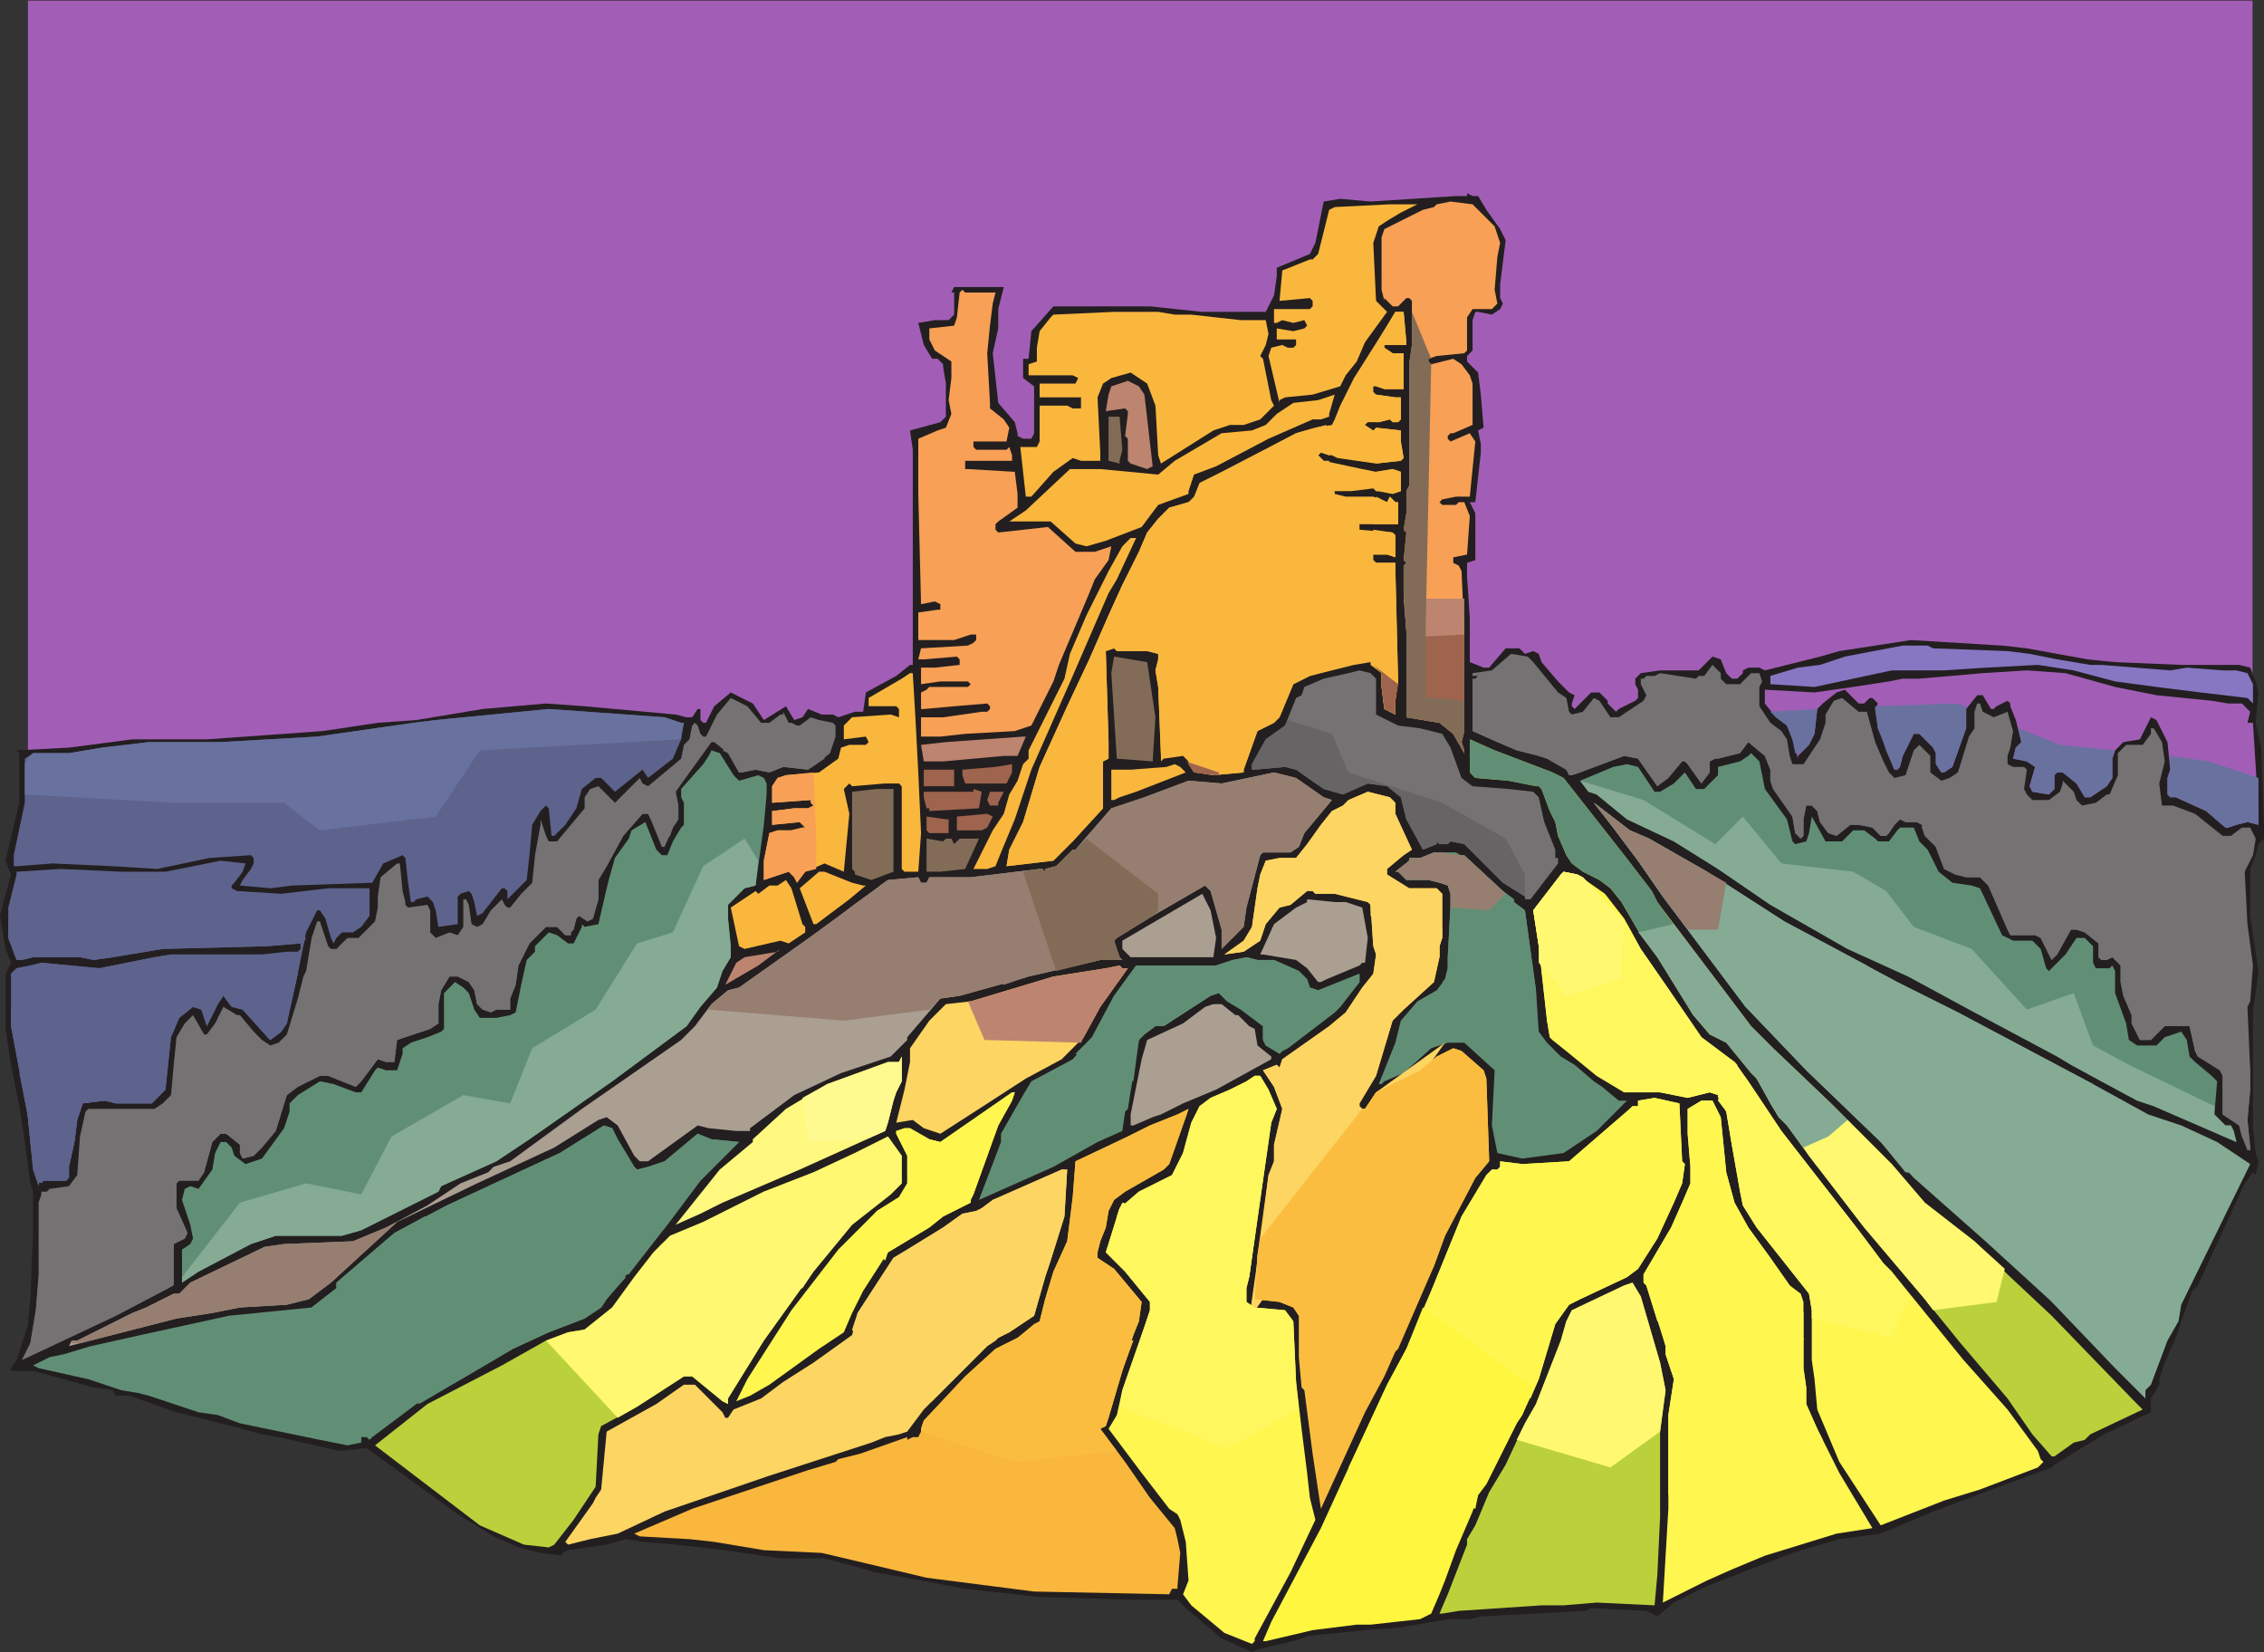 <svg xmlns="http://www.w3.org/2000/svg" width="615.75" height="449.31"><rect width="100%" height="100%" fill="#333333" stroke="none"/><path fill="#a25eb6" fill-rule="evenodd" d="M7.5.06h605.25v212.25H7.5V.06"/><path fill="none" stroke="#231f20" stroke-linecap="round" stroke-linejoin="round" stroke-miterlimit="10" stroke-width=".12" d="M7.5.06h605.25v212.25H7.5Zm0 0"/><path fill="#231f20" fill-rule="evenodd" d="m402 53.31 2.25 3.75 3.75 5.25 1.5 3-1.5 12v3.75l.75 1.5-.75 1.5-2.25 1.5-3.75-.75h-.75l-.75 2.25v8.25l-1.5 1.5v1.5l3 3 .75 6 .75 9-1.5.75.75 3.75v2.25l-1.5 13.5h-1.5l1.5 3v12.75l-2.25.75v3.75l.75 11.25v12l3.75 1.5h1.5l4.5-5.25h3.75l1.5 1.5 2.25-.75 1.5.75.75 2.25 4.5 5.25 3 3 1.5.75-.75 2.25v.75l.75.75 4.5-4.5H435l2.25 2.25v.75l2.25 2.25.75-.75 4.5-2.25.75-.75v-2.25l-.75-1.5v-1.5l1.5-1.5 5.25-.75H462l3.75-3.75 2.25.75 1.5 3.75 1.5 1.5h1.5l1.5-1.5v-.75l1.5-.75h3l1.5.75 15-3.75 5.25-1.5 19.5-3 24.75 1.5 6.75.75 16.5 3 7.5.75 18 .75H609l3 .75 1.5 3.75.75 3-.75 8.25 1.5 6.75.75 21.75v3l-1.5 1.5-.75 3-1.5 3.75v12.75l2.25 15-.75 6-.75 4.5v32.25l.75 6.75.75 2.25-.75 3.75-.75-.75-2.25 3-12.75 27.75-1.5 1.5-3 8.25-1.5 4.5-3 6.75-1.5 4.5v1.5l-2.25 3.75v3.75l-12.75 6-13.5 8.25-.75.75-20.25 7.5-12 4.5-14.25 6-11.25 1.5-12.75 3.75-13.5 5.25-9.75 3.75-9 4.5-4.5 3.75-3-1.5-15-.75-1.5.75-28.5 1.5-3 .75h-6L381 442.56l-9.75.75-15 1.5-4.5 1.5-9.75 2.25-1.5.75-8.25-3.75-9.75-8.25-2.25-2.25H309l-26.25-.75-20.25-2.25-12-2.25-12.75-2.25-2.25-.75-11.25-3h-12l-15-2.25-13.5-1.5-9-.75-4.5-.75-5.25 1.5-10.5 1.5-1.5.75v.75l-6-.75-6-1.5-6.75-3-9.75-6-24.75-18-7.5.75-16.5-3.75-4.5-.75-8.25-2.25-15-3.75-12.75-4.5H31.5l-.75-1.5-5.25-.75-16.5-4.5H3v-.75l1.5-2.25 3-9 .75-7.5.75-18.75v-10.5l-.75-2.25-1.5-11.25-1.5-9.75L3 289.56l-1.5-9.75v-15l1.5-3-1.5-3.75-1.5-9 .75-3L3 237.81l-1.5-3.75 3.75-15.75v-13.5l-.75-.75 14.25-.75L36 201.06h20.25l31.5-2.25 15-2.25 10.5-.75 18-3 17.25-1.5 10.5.75 24.75 2.25 3 .75h1.5l1.5-2.25h.75v3l.75.75h.75l2.25-4.5 4.5-3.75 6 3 3 4.5 6-3.75 2.25 3.75 2.25-.75 1.5-2.25 3.75 1.5h3l1.5.75 4.5-1.5h2.25l.75-5.25 8.25-4.5 3.75-3h.75v-58.5l-.75-5.25 8.25-2.25 1.5-1.5v-9l-.75-4.5v-.75l-1.5-1.5h-1.5l-2.25-3.75-1.5-6 4.5-.75H258l1.5-1.5v-6h-.75l.75-1.5H273l-1.5 6v5.25l-1.5 6.75 1.5 13.5 4.5 5.25.75 3v.75l1.5.75h2.25l.75-1.5v-12.75l-3-2.25v-5.25h1.5l.75-7.5 6-6.75h26.25l14.25 1.5h17.25l2.25-4.5.75-5.25v-2.25l9-3.75 1.5-3L360 54.81l4.5-.75 8.25.75 23.25-1.5h3v-.75l1.5.75h1.5"/><path fill="#f8a056" fill-rule="evenodd" d="m406.5 61.56 1.5 4.5-.75 3.75-.75 9 .75 3.75-1.5 1.5h-5.25l-1.5 2.25v9l-.75.75-7.5.75-2.25.75v.75l.75.75 6-1.5 2.25 1.5 2.25 3 .75 2.25v11.25l-5.25 2.25h-.75l-.75.75v.75l.75.75 5.25-2.25 1.5 2.25-1.5 15H396l-3.75.75-.75.75.75.75H396l.75-.75h1.5l1.5 3.75-.75 10.5-3.75.75v1.5l1.5.75.75 1.5.75 16.5v27l-.75 3 .75 2.25v.75l-3-5.25-3.75-3-9-1.5v-23.25l-.75-11.25v-6.75l.75-.75-.75-.75.75-7.5-.75-.75.75-4.5v-6l.75-1.5v-33l.75-5.25v-12l-.75-.75h-.75l-2.25 2.25h-1.5l-2.25-2.25v.75l-.75-3V64.56l.75-2.25 10.5-5.25 3-.75.75-.75 3.75-.75 6 .75 6 6"/><path fill="#fab73d" fill-rule="evenodd" d="m381 57.81-3.75 2.25-2.25 1.5-1.5 4.5.75 15.75 3 3-6 8.25-2.25 5.25-3 3.75-1.5 3-7.5 2.25-7.5.75-1.5.75v.75l-3-12.75.75-2.25 3-.75 1.5.75h1.5l.75-.75v-1.5h-5.25v-3l4.5.75 3-.75.75-.75-.75-1.5-3 .75-3-.75-1.5.75h-.75v-3.75h9.75l.75-.75v-1.5l-.75-.75-8.25.75.75-8.25 7.5-3h.75l1.5-1.5 3-12 1.5-.75 15-.75h7.5l-4.5 2.25"/><path fill="#f8a056" fill-rule="evenodd" d="M262.5 79.56h8.25l-.75 3-.75 6-.75 7.5.75 13.5v1.5l3.75 3 1.5 2.25-.75 3.75h-9v1.5l.75.75h8.25l.75-.75.75 2.25v1.5H262.5v2.25h.75l12.75.75.75 6v3.75l-5.25 3.75-.75.75v1.5l.75.75 13.5-1.5 7.5 6.75h5.25l4.5-1.5-.75 3.75-3.75 5.25-1.5 3.75-8.25 19.5-1.5 4.5-6 12-4.5 1.5-13.5.75-6.75.75h-5.25v-5.25h6l10.5-1.5h1.5l.75-.75v-.75l-.75-.75-9 .75-8.25.75h-.75v-4.5l1.5-.75.75-.75h10.5l.75-.75-.75-.75h-7.5l-5.25.75v-4.5h3.75l6.75-.75v-1.5l-.75-.75-9 .75h-1.5l.75-3 12.75-.75 1.5-.75.75-.75v-1.5H264l-4.5 1.5h-9.75v-7.5l5.25-.75h.75v-1.5l-1.5-.75-3.75.75-.75-30v-15l5.25-2.25 2.25-.75 1.5-3.75-.75-3.75.75-6v-4.5l-4.5-3-1.5-3v-3l6.75-.75.75-2.25.75-6.75.75-.75.75.75"/><path fill="#fab73d" fill-rule="evenodd" d="M382.5 93.81h-6v.75l2.25 1.5h3v9.75h-5.25l-2.25-.75h-.75v1.5l.75.75 5.25.75h1.5v6l-.75.75h-1.5l-.75-.75-3 .75h-3l-.75.75 2.25 1.5.75-.75 6.75.75v3l.75 4.5-.75.75-6.75.75-10.5-1.5-1.5-.75h-.75l-2.25-.75-.75.75 1.5 1.5 10.5 2.25 3.75.75 4.5-.75 2.25.75v5.25l-2.25.75-3.75-.75h-.75l-.75-.75-6 .75H363v.75l3 .75h7.5l3.75 1.5.75-1.5 1.5 1.5h.75v6h-10.5v1.5l9 .75.75.75v6l-2.25-.75h-3.75v1.5l.75.75h5.25v1.5l.75 30.75-.75 5.25v3.75l-3-1.5-.75-6v-3.75l-3-3-4.5.75-12 3-4.5 2.25-3.75 9-1.5 1.5-4.5 2.25-3.75 10.5v.75l-8.25.75-5.25-.75-1.5-2.25v-.75l-1.5-1.5-5.25.75-.75.75v-1.5l-.75-18.75-.75-4.5.75-3v-1.5l-3-.75h-8.25l-.75-.75-2.25.75.75 24.75v4.5l-1.5.75v12.75l-8.25 9-5.25 5.25-12.75 1.5.75-4.5 3.75-7.5 4.5-15 7.5-16.5 6-12.75 5.25-12 3.75-8.25 4.5-9 2.25-5.25 3-3.75 3-3 5.25-1.5 1.5-1.5 1.5-3.75 6-3 20.25-10.5 5.25-1.5 4.5-.75.75-1.5 1.5-3.75 3.75-7.5 9-14.25 2.25-3.75h2.25l.75 8.25v.75m-63-8.25h4.5l13.5 1.5h6.75l.75 3.75-.75 3-1.5 3 .75.75 2.25 11.25.75 1.5-3.75 3.75-4.5 1.5h-3.75l-4.5 1.5-14.25 9-.75-2.25-.75-13.5-2.25-6-4.5-3-5.25 1.5-2.25 1.5-1.5 3.75.75 15v2.25H294l-2.25-.75-5.25 3.75-6 6.75H279l-1.5-13.5h4.5l.75-1.5v-9.75h7.5l1.5.75H294v-3h-11.25v-3.75h9.75l.75-1.5-1.5-.75h-12v-3l2.25-.75v-3.75l.75-4.5 3-3.75.75-.75 16.5-.75h12l4.5.75"/><path fill="#bd846f" fill-rule="evenodd" d="m309.75 105.06 1.5 2.25 2.25 19.5-1.5.75-4.5-1.5-.75-.75v-6l-.75-.75.75-6v-.75l-.75-.75-5.25.75.75-4.5.75-2.25 4.5-1.5 3 1.5"/><path fill="#fab73d" fill-rule="evenodd" d="m361.5 113.31-2.25.75H357l-12 5.25-14.25 7.5-6 2.25-1.5 4.5v.75l-8.25 3-4.5 6-9.75 3.75-5.25 1.5-3-.75-6.75-6H274.5l4.5-3 12-11.25h8.25l15.75 1.5 4.5-3.75 12.75-7.5 8.25-.75 3.75-1.5 3-3 4.5-3 6.75-.75 4.5-1.5-1.5 5.25v.75"/><path fill="#826c57" fill-rule="evenodd" d="m305.25 122.31-.75 3v.75l-3-.75v-12h3l.75 9"/><path fill="#fab73d" fill-rule="evenodd" d="m303.75 157.56-2.25 3.75-9.75 22.5-11.25 25.5-4.5 13.5-3.75 9-1.5 3.75-2.25.75h-3.75l5.25-10.5 3-4.5 1.5-5.25 2.25-3.75 1.5-4.5 1.5-1.5v-2.25l9.75-19.5 1.5-6.75 4.5-10.5 6-12 3.75-6.75 2.25-2.25h1.5l-5.25 11.25"/><path fill="#8677c3" fill-rule="evenodd" d="m546 177.06 6 .75 7.5 1.5 9 1.5h3l18.75 1.5 4.5-.75 9.75.75h3.75l3 .75 1.5 3v5.25l-1.5-1.5-12.75-1.5-12-1.5-11.25-1.5-11.25-3-9.75-1.5-14.25.75-11.25.75H514.5l-21 4.5-12-.75v-2.25l7.5-2.25 6-.75 6.75-2.25 15.75-3h6.75l1.5.75 20.25.75"/><path fill="#747272" fill-rule="evenodd" d="m417 180.06 6.75 8.25 2.25 1.5.75 3.75.75.75 3-.75 3-3.75 1.5.75 3 4.5h2.25l6.75-4.5.75-1.5-1.5-3v-1.5h.75l.75-.75H450l1.5-.75 9.75 1.5.75-.75h1.5l2.25-3 2.25 2.25v1.5l1.5 1.5h3.75l3-3h2.25l.75 2.25-.75 1.5v5.25l3 4.5 3 2.25 1.5 2.25.75 4.5.75 2.25h3l4.5-6.75 1.5-4.5v-2.25l2.25-3.75 2.25-.75 4.5 3.75h2.25l2.25 8.25 2.25 5.25 1.5 3 1.5 1.5 3-.75 2.25-6.75 1.5-1.5 3 3v4.5l3 2.25 2.25-.75 2.25-1.5 3-9.75 1.5-2.25v-4.5l.75-2.25h.75l.75 2.25 3 1.5 3.75-1.5 1.5 5.25-.75 4.5-.75 2.25v2.25l1.5.75h3l.75.75-.75 5.25.75 1.5 1.5 1.5h4.5l3-2.25.75-2.25v-.75l3 3 .75 2.25 1.5 1.5 3.75-.75 3-2.25h.75l2.25-5.25v-6l2.25-2.25h4.5l2.25-3v-1.5h.75l2.25 3.75.75 5.25-1.5 6 .75 6h3l6 2.25 7.5 6h2.25l3-2.25H612l1.5 3-.75 4.5-2.25 4.5.75 14.25 1.5 11.25-.75 9.75-.75 1.5.75 17.25v5.25l-.75 8.25.75 7.5v.75l-2.25-3.75-.75-3-4.5-3v-10.5l-.75-1.5-6-3.75-.75-1.5-1.5-6.75h-6.75l-3.75 3.75h-3l-2.25-4.5v-2.25l-2.25-5.25-.75-3.75v-4.5l-2.25-2.25-1.5.75h-1.5l-.75-.75v-3.75l-3.75-3-2.25-.75h-1.5l-3.75 6.75-1.5 1.5-3-6-1.5-.75h-6.75l-.75-1.5-5.25-12-2.25-2.25h-3.75l-3-.75-3-1.5-2.25-6-3-3-.75-2.25v-.75l-1.5-.75h-3l-1.5-.75-1.5 1.5-1.5 2.25-.75.75h-1.5l-2.25-2.25-3.75-.75h-2.25l-3.75 3-2.25-.75-2.25-3-.75-3-1.5-1.5h-1.5l-.75 3.75v4.5l-.75.75-1.5-1.5-.75-4.5-5.25-7.5-.75-2.25v-3l-1.5-3.75-4.5-3.75-2.25 3-6 1.5h-.75l-1.5.75v3l-2.25 3-3.75-5.25-.75-.75h-.75l-3.75 4.5-3 2.25-5.25-7.5-3.75-.75-12 4.5-2.25.75h-.75l-.75-1.5-5.25-3-2.25-.75-6-1.5-5.25-2.25-6.75-3v-14.25h.75l.75-.75h-1.5v-.75l5.25-.75 5.25-4.5 4.5.75 1.5 1.5"/><path fill="#826c57" fill-rule="evenodd" d="m314.25 195.06-.75 12-9.75-.75-1.5-23.25.75-4.5 9 1.5 2.25 15"/><path fill="#747272" fill-rule="evenodd" d="M374.25 184.56v9.75l6 3 6 .75 6 1.5 2.25 3.75 3 8.25 3 2.25 9.75.75 6.75.75 1.5 1.5 1.5 6.75 3 7.5v2.25h.75v1.5l-7.5 9.75h-1.5v-.75l-6-3.75-10.5-10.5-3.75-.75-.75.75h-2.25l-.75-.75v.75l-3.75 1.5-4.5-8.25-1.5-6-3.75-3-5.25-.75-6.75 3-5.25-1.5-7.5-5.25-3-.75-8.25.75h-.75v-1.5l3.75-6.75 5.25-3.75 3-7.5 1.5-.75.75-2.25 5.25-2.25 6.75-1.5 3-.75 3 .75 1.5 1.5"/><path fill="#a25eb6" fill-rule="evenodd" d="m575.25 186.81 11.25 2.25 15 1.5 4.5.75h3.75l2.25 2.25-.75 3h1.5l.75 12 .75 12.75v3l-3-.75-3 .75-2.25.75h-.75l-5.25-4.5-8.25-3.75h-1.5l-.75-.75v-4.5l.75-2.25-.75-7.5-3-6-1.5-.75-3 6-4.5.75-2.25 2.25-.75 2.25v5.25l-1.5 2.25-4.5 3H567l-2.25-3.75-3.75-3h-1.5l-.75.75v3.75l-1.5 1.5-4.5-.75-.75-1.5 1.5-5.25-2.25-1.5-3.75-.75.75-3 1.5-1.5-1.5-6-1.5-3.75v-.75l-.75-.75-3 1.5-.75.75h-.75l-2.25-3.75h-1.5l-3 3.75v5.25l-3.75 10.5-2.25 1.5H528l-1.5-2.25v-3l-.75-1.5-3.75-3.75h-1.5l-3 6-.75 3-.75.75h-.75l-2.25-5.25-.75-2.25-1.5-3.75-.75-5.25.75-1.5-1.5-1.5h-.75l-1.5 1.5h-1.5l-3.75-3.75-2.25.75-3.75 3-1.5 1.5-.75 6.75-1.5 3-3 3v.75l-1.5-5.25-1.5-3.75-3-2.25-3-3.75v-3.75l13.5.75 10.5-1.5 9.75-1.5 3.75-.75h4.5l17.25-1.5 12-.75 10.5.75 13.5 3.75"/><path fill="#fab73d" fill-rule="evenodd" d="m249 195.81.75 14.25.75 16.5-.75 10.5H246l-.75-.75v-22.5l-.75-.75h-3.75l-9 .75-.75-.75-1.5 1.5 1.5 6.75-1.5 15.75-5.25-2.25-5.25 2.25-2.25 3-.75-1.5-1.5-1.5-6.75 2.25v-5.25l1.5-7.5 2.25-.75h3.75l3-.75h.75l-1.5-1.5-7.5.75v-3.75l6-.75h3.75l1.5-.75-.75-.75v-.75l-10.5.75v-4.5l1.5-2.25 2.25-.75 9-.75 5.25-3.75.75-3 2.25-.75h4.5l.75-.75-.75-1.5-6 .75v-3.75l2.25-2.25 10.5-.75 2.25.75v-2.25l-.75-.75h-7.5v-2.25l9-5.25 2.25-1.5h.75l.75 12.75"/><path fill="#747272" fill-rule="evenodd" d="m203.25 192.06 3.75 4.5h2.25l3-2.25h.75v-.75l1.5 3h.75l1.5.75h.75l3-2.25 2.25.75 3.75.75.75.75v3l-1.5 4.5-3.75 3-2.25 1.5-6.75-.75-3.75 1.5-3.75-.75-3.75.75H201l-3-5.25-3.75-3h-.75l-9.75 13.5.75 3.75v3.75l-1.5 2.25-2.25 5.25H180l-3-7.5-.75-1.5h-1.5l-5.25 6-4.5 8.25-2.25 3.75v5.25l-1.5 5.25-1.5.75-2.25-1.5-.75.75-.75 3-.75.75v.75h-1.5l-2.25-2.25h-3l-4.5 4.5-3 6-.75 5.25-1.5 3.75v3H135l-1.5.75-2.25-.75-1.5-1.5-.75-3.75-1.5-2.25-3-1.5h-2.25l-2.25 3.75-.75 3.75v5.25l-2.25 1.5-9 3-.75 6H105l-2.25-.75-4.5 6-1.5 1.5-7.5-3H87l-6 3-3 2.25-3 9.75-3.75 4.5-2.25 2.25-3 .75-.75-1.5v-2.25l-3.75-3H60l-2.25 2.25-2.25 8.25-1.5 2.25h-5.25l-.75.75v6.75l3 6.75-.75 1.5-3 1.5v11.25l-15.75 8.25-25.5 12 2.25-4.5 1.5-9 .75-9.75v-19.5l.75-2.25v-.75h1.5l.75-.75 5.25-.75 2.25-3 .75-10.5 1.5-6.75.75-.75h18l2.25-1.5 2.25-2.25.75-8.25.75-7.5 2.25-3.75 2.25-2.25 3 5.25h.75l2.25-3 2.25-4.5 3.75 2.25h.75l3.75 4.5 2.25 2.25 2.25 1.5 2.25-.75 2.25-2.25 3-9.75 1.5-6 .75-1.5 1.5-9 1.5-4.5H87l2.25 6.75.75.75h1.5l3-3h3l4.5-4.5.75-3.75v-3l.75-5.25 4.5-3.75h.75l.75 7.5.75 3v.75l.75.75 5.25-.75.75 1.5v6l1.5 1.5 3.75-1.5 2.25.75 1.5-2.25v-7.5h.75l.75 1.5.75 5.25 1.5.75 1.5-.75 2.25-3.75 3-3 .75 1.5.75.75h.75l3-3.75 3-3 .75-7.5 1.5-8.25v-1.5l1.5 4.5.75 1.5h2.25l7.5-9v-3l1.5-2.25 2.25-.75 4.5 4.5 6.75-6.75.75 1.5 1.5.75 9-7.5.75-3.75 1.5-1.5.75-3.75.75-.75.75.75.75 2.25.75.75h.75l3-6 3.75-4.5 4.5 2.25"/><path fill="#5d638c" fill-rule="evenodd" d="M185.25 196.56h.75l-.75 4.5-2.25 5.25-6.75 5.25-1.5-2.25-7.5 6-3.75-3.75H162l-3.75 3-1.5 5.25-3 4.5-3 3H150l-.75-7.5-.75-.75-1.5 1.5-2.25 3.75-.75 8.25-.75 6.75-5.25 5.25v-2.25l-.75-.75h-.75l-5.25 6.75-1.5.75-.75-3.75-.75-2.25-.75-.75-2.25.75-.75.75v7.5l-5.25.75-.75-4.5-.75-2.25-1.5-1.5-3 .75-.75.75h-.75l-.75-5.25-.75-6.75-.75-.75-5.25 2.25-3 5.25-21.75.75-6 .75-8.25-.75.75-1.5 2.25-3 .75-1.5v-1.5l-.75-.75-11.25.75-14.25 3-12-.75-16.5-.75-9.75.75h-.75v-3l3-14.25v-12l2.25-1.5h9.75l9-1.5 12.75-1.5H60l26.25-1.5 26.25-3.75 6-.75 30.75-3 31.5 2.25 4.5 1.5"/><path fill="#bd846f" fill-rule="evenodd" d="M276.75 205.56H273l-16.5 1.5h-5.25l-.75-4.5 6.75-.75 21-1.5h.75l-2.25 5.25"/><path fill="#bad13c" fill-rule="evenodd" d="m422.25 210.06 3 1.5 16.5 21 7.5 9.75 1.5 3 25.5 33.75 6 6 15.75 15 16.5 16.5 9 10.5 13.5 10.5 9 9 12 11.25 22.5 23.25 2.25 2.25-14.25 6.75-1.5 1.5-3 .75-5.25 3.75H558l-5.25-6-6.75-9.75-12.75-15-9.75-12-16.5-19.5-15-19.5-6-8.25-2.25-2.25-2.25-3.75-3.75-6.75-1.5-1.5-6.75-8.25-4.5-2.25-4.5-5.25-9.75-15.75-4.5-6-5.25-9-3-3.75-3-2.25-4.5-2.25-3-2.25-1.5-2.25-2.25-5.25-.75-3.75-1.5-3-2.25-6-.75-.75h-.75l-7.5-1.5-9-.75-1.5-1.5v-9l6.75 3 15.75 6"/><path fill="#618f75" fill-rule="evenodd" d="m199.5 210.81 1.5 1.5 5.25-1.5 1.5.75.75 1.5v3l-.75 8.25-2.25 16.5-3 .75-4.5 4.5v3.75l.75 7.5v3l-2.25 3.75-1.5 4.5-4.5 5.25-3.75 5.25-20.25 15-22.5 15.75-9 6-15 6.75-.75 1.5-21 10.5-5.25 1.5H75l-6.75 2.25-14.25 7.5-4.5 3v-9l2.25-1.5.75-1.5-.75-3.75-2.25-6.75.75-3 1.5-.75 2.25.75 3.75-5.25.75-4.5 1.5-3h1.5l1.5 1.5.75 2.25 3 2.25 4.5-1.5 6-8.25 1.5-4.5v-2.25l2.25-2.25 6-3.75 3.75.75 6 2.25h1.5l3.75-6 .75-.75 2.25.75h3l1.5-4.5v-1.5l2.25-1.5 4.5-1.5 3.75-1.5.75-.75v-9.75l3-3 2.25 1.5 1.5 1.5 1.5 4.5 1.5 2.25h4.5l3.75-.75 1.5-.75 1.5-7.5 1.5-6.75 2.25-2.25v-1.5l3.75-3.75 2.25.75 3 2.25h1.5l2.25-4.5v-.75l.75.75 3.75-.75 2.25-9.75.75-3 1.5-5.25 3.75-5.25.75-2.25 3.75-2.25 3 7.5 1.5 1.5h1.5l1.5-3.75 2.25-3.75.75-.75v-6l-.75-1.5v-2.25l6-6.75 1.5-2.25.75-1.5 2.25.75 3.75 6m279.75 0 .75 3.75 6 8.25 1.5 6 .75.75 3-.75.75-2.25.75-4.5 3.75 6.75h4.5l3-3h3l3 2.25.75.75h3l2.25-3 .75-.75h3.75l1.5 3.75 2.25 2.25 3 6 3.75 3 5.25.75 2.25.75 6 12.75 3 1.5h5.25l2.25 2.25 1.5 5.25.75.75 4.5-4.5 3-4.5H567l2.25 2.25v4.5l.75 1.5h3.75l.75-.75.75 1.5v6l3 8.25.75 4.5 2.25 1.5h5.25l2.25-2.25 4.5-1.5 1.5 2.25.75 4.5 1.5 1.5 4.5 3.75 1.5 1.5-.75 9 3 3h1.5l.75 1.5.75 3-22.5-9.75-4.5-1.5-9.75-5.25-8.25-4.5-3.75-2.25-22.5-12-18-9.75-16.5-7.5-21-12-14.25-9.75-12-7.5-12.75-6-8.25-6.75-2.25-.75-2.25-3 9-3.75 3.75-.75 3 .75 4.5 6.75h1.5l3.75-2.25 3-3 3 4.5h2.25l3.75-3.75v-2.25l6-1.5 2.25-1.5.75-.75 2.25 2.25.75 3.75"/><path fill="#9e644e" fill-rule="evenodd" d="m275.25 210.06-1.5 3H262.5l-.75-2.25v-1.5l9-.75 4.5-.75v2.25"/><path fill="#fab73d" fill-rule="evenodd" d="m322.5 210.06-13.5 5.25-4.5 1.5-1.5.75h-.75v-8.25h5.25l9.75-.75 2.25-.75 1.5.75 1.5 1.5"/><path fill="#9e644e" fill-rule="evenodd" d="M259.5 213.81h-8.25v-4.5h8.25v4.5"/><path fill="#ab9f92" fill-rule="evenodd" d="m360 216.81 2.25.75-7.5 9-1.5 3.75-2.25 1.5h-7.5l-.75.75-3.75 14.25-.75 5.25-6 6v-5.25l-3-10.5-1.5-1.5-14.25 8.25-9.75 6-.75.75 1.5 4.5.75.75h-6l-19.5 4.5-18.75 5.25-5.25.75-9 10.5v.75l-4.5 4.5-13.5 4.5-12.75 6-12 9v.75h-3.75l-7.5-.75-3-.75-13.5 9.75H174l-1.5-1.5-4.5-8.25-3-2.25-2.25.75-12 7.5-21 9.75-21.75 10.5-18 16.5-6 4.5-6 1.5-12.75.75-7.5 1.5-9.75 1.5-29.25 7.5.75-1.5H21l15-7.5 3.75-1.5 7.5-3.75h1.5l3-3L72 339.06l5.25-.75 18.75-.75 9-3.75 11.25-6 9-6 7.5-3 1.5-1.5 4.5-1.5 19.5-14.25 27-18.75 3.75-3.75 4.5-6 4.5-3.75 3-.75 18-12.75 8.25-6 6-4.5 8.25-6 8.25-.75.75 1.5h1.5l.75-1.5H264l18.75-2.25h.75l.75.75v-.75l3-.75 4.5-4.5h.75l9.75-11.25 9-3 12-4.5 9 .75 14.25-3 6 1.5 7.5 5.25"/><path fill="#826c57" fill-rule="evenodd" d="M243 232.56v4.5l-6 2.25-4.5-1.5v-.75l-.75-.75v-21l6.75-.75h4.5v18"/><path fill="#9e644e" fill-rule="evenodd" d="m266.25 219.81-13.5.75v-.75H252l-.75-3v-1.5h13.5v-.75l2.25.75-.75 4.5m5.25-1.5v.75h-2.25l-.75-1.5.75-2.25H273l-1.5 3"/><path fill="#fbbd3f" fill-rule="evenodd" d="M379.5 218.31v3l4.5 9.75-2.25 1.5-4.5 3.75v1.5l6 3.75h7.5l1.5 1.5v12l-.75 2.25v3l-1.5 6.75-8.25 7.5-3 3-4.5 15-4.5 7.5v.75l.75.75h.75l3-4.5 12-6 4.5-3.75 4.5-2.25 2.25.75 6 5.25.75 2.25.75 21.75v.75l-3.75 4.5-8.25 15.75-3 8.25-9.75 22.5-.75.75-3 6.75-5.25 9.75-12 26.25-2.25-15-2.25-17.25-.75-.75-.75-8.25v-11.25l-1.5-2.25-3.75-1.5-6.75-.75.75-12 3-21.75 1.5-3.75v-4.5l2.25-9.75-2.25-6-3-4.5 3.75-1.5.75.75.75-2.25 12.75-9 4.5-3.75 4.5-6.75 3-3.75.75-5.25-.75-2.25-.75-11.25-.75-.75-9-2.25h-5.25l-.75-.75h-1.5l-4.5 3.75-3 .75-3.75 4.5-1.5 4.5-4.5 3-5.25.75 5.25-3.75 2.25-3.75 1.5-10.5.75-3.75 1.5-3.75 3.75-.75h4.5l3-3.75 3.75-5.25 3-3.75 3-1.5 1.5-1.5 5.25-2.25 6 1.5 1.5 1.5"/><path fill="#85ab94" fill-rule="evenodd" d="m448.5 228.06 15.75 9 21 13.5 30.75 16.5 16.5 8.25 36.75 19.5 15 8.25 9 3 9.75 4.5 9 6-18.75 38.25-.75 4.5-3 5.25-4.5 12-1.5 1.5v2.25l-8.25-8.25-16.5-17.25-1.5-1.5L540 337.56l-19.5-17.25-9-9.75-20.25-19.5-16.5-17.25-22.5-30-6.75-9.75-6.75-9-5.25-6.75 9.75 7.5 5.25 2.25"/><path fill="#9e644e" fill-rule="evenodd" d="m268.5 225.06-1.5.75h-6.75v-3.75l8.25-.75 1.5.75-1.5 3m-10.5-2.25v3.75h-5.25l-.75-.75v-3.75l5.25.75h.75"/><path fill="#826c57" fill-rule="evenodd" d="m262.5 236.31-6.75.75H252v-9l4.5.75.75-.75h1.5l.75 1.5 1.5-1.5h5.25l-3.75 8.25"/><path fill="#618f75" fill-rule="evenodd" d="m398.25 232.56 10.5 9.75 3 2.25v.75l3 2.25 3 21.75.75 11.25 2.25 3 3.75 3.75 3.75 2.25 5.25 4.5 2.25 1.5 4.5 3.75h2.25l-8.25 8.25-9 6-11.25 1.5-6.75-1.5-1.5-7.5.75-15-8.25-7.5h-4.5l-4.5 1.5-7.5 6.75-5.25 2.25-.75.75H375l4.5-11.25 1.5-6 4.5-5.25 5.25-3 2.25-3 .75-3v-3l.75-14.25v-3l-.75-2.25-2.25-.75-3-.75h-6l-2.25-2.25h-.75l3.75-3v-.75h3l3.75-1.5h2.25l4.5.75h1.5"/><path fill="#5d638c" fill-rule="evenodd" d="m66 237.06-2.25 3-.75.75v.75l1.5.75 12 .75 12.75-1.5h11.25v7.5l-2.25 3-2.25 1.5h-3l-1.5 1.5-.75 1.5-.75-1.5-1.5-5.25-1.5-2.25h-.75l-3 6L81 264.81l-3 13.5-1.5 2.25-3 2.25-.75-.75-6.75-7.5-3-.75-2.25-3-1.5 2.25-3 6-1.5-4.5-2.25-.75-3.75 3-2.25 5.25-1.5 14.25-3.75 3.75H31.5l-3-.75-6 .75-1.5 4.5-.75 6-1.5 6.75v3l-.75.75h-6l-1.5.75v.75l-1.5-4.5-1.5-15-4.5-24v-14.25l1.5-1.5 3.75-.75 3-.75 15.75 1.5 15-3 4.5-.75h24.75l6.75-.75h3l.75-.75v-1.5l-9 .75-28.5.75-13.5 2.25-5.25.75-3.75-.75H9l-3 .75H4.5l-2.25-6v-8.25l2.25-9v-.75l12-.75 16.5.75h12l15-3 6.75.75-.75 2.25"/><path fill="#fff64f" fill-rule="evenodd" d="m436.5 243.06 5.25 6.75 4.5 8.25 6.75 9.75 9.75 14.25 9 6.75 3.75 5.25 9 13.5 21 27 6.75 9 2.25 2.25 19.5 24 12 13.5 8.25 11.25.75 2.25.75.75-1.5 1.5-15.75 6-9.75 3-17.25 6.75-11.25-17.25-6-14.25-.75-8.25-.75-5.25v-13.5l-.75-4.5-14.25-18-3.75-6-.75-3.75-2.25-12.75-1.5-9-2.25-4.5-2.25-.75-6 1.5-7.5-1.5h-9.75l-7.5-4.5-8.25-6.75-3.75-3-.75-.75-.75-4.5-2.25-20.25-1.5-9.75 7.5-9.75.75-.75 3.75.75 7.5 5.25"/><path fill="#fab73d" fill-rule="evenodd" d="M234.75 240.81h.75l-4.5 3.75-9 6.75h-.75l-3.75-9.75 5.25-4.5h1.5l7.5 3 3 .75m-16.5 10.5.75.75v1.5l-4.5 3-2.25-.75-9.75 2.25-1.5-.75-2.25-10.5 6.75-4.5.75.75 3-2.25h2.25l2.25-1.5 1.5 2.25 3 9.75"/><path fill="#ab9f92" fill-rule="evenodd" d="m330.75 255.06-.75 5.25h-22.5l-2.25-2.25v-2.25L327 243.06l2.25 4.5 1.5 7.5m35.25-9.75 4.5 1.5 1.5 8.25-.75 6.75h-.75l-.75.75-9 3.75-1.5.75h-.75l-3-3.75-3-2.25-9-1.5h-.75l3.75-8.25 6-4.5 3-1.5v-.75l7.5.75h3"/><path fill="#bd846f" fill-rule="evenodd" d="m197.25 267.81 3-6 2.25-1.5 9-1.5.75-.75-6 4.5-9 5.25"/><path fill="#618f75" fill-rule="evenodd" d="m346.5 261.06 6.75 3 2.25 2.25.75 2.25 2.25.75 11.25-4.5v2.25l-5.25 6.75-1.5 1.5-12.75 9.75-1.5.75-.75.75-3.75-2.25-.75-1.5v-3.75l-6-4.5-3.75-2.25-2.25-2.25-2.25.75-12.75 8.25h-2.25l-3 2.25-1.5 1.5-3 18.75-.75.75-.75 5.25-6.75 3-12 6.75-20.25 9 6-15.75v-2.25l6-10.5 2.25-3.75 11.25-6 5.25-6 6-11.25 6-8.25h21.75l4.5-1.5 3.75-.75 3 .75h4.5"/><path fill="#fdd562" fill-rule="evenodd" d="m306.75 263.31-7.5 10.5-4.5 8.25-6 6-9.75 5.25-12.75 8.25-10.5 6.75-4.5-1.5-3-2.25-4.5.75 2.25-9 1.5-7.5v-3.75l5.25-7.5 4.5-4.5 6.75-.75 22.5-6.75 14.25-2.25 3.75-.75.75.75h1.5"/><path fill="#ab9f92" fill-rule="evenodd" d="M336 276.06h.75l3 3 1.5.75.75 4.5 3.75 3v.75l-15 8.25-9 3.75-6 3-2.25.75-5.25 2.25h-.75v-3l3-15 1.5-5.25 9.75-4.5 6-4.5 2.25-.75h2.25l3.75 3"/><path fill="#fff97f" fill-rule="evenodd" d="m243.75 297.06-.75 2.25-1.5 6-.75 2.25-23.25 10.5-21 9-6 3-6.75 3 12-15 9-7.5v-.75l9-8.25 11.25-6.75 16.5-6h3l.75-1.5v6.75l-1.5 3"/><path fill="#fff64f" fill-rule="evenodd" d="m345 296.31 2.25 5.25-1.5 3.75-6 42-.75 3v3.75l2.25 1.5 8.25.75 2.25 3 .75 16.5 1.5 12.75 1.5 12 .75 6.75 1.5 6-6.75 14.25-9.75 18v.75l-.75.75-7.5-3-9-7.5-2.25-3 1.5-3.75-.75-10.5-1.5-6-.75-1.5-2.25-1.5-7.5-9.75-9-12 2.25-3.75 1.5-6.75 6-17.25 1.5-4.5v-2.25l-6.75-8.25-5.25-5.25 3.75-12 5.25-4.5 9-4.5 3-6 2.25-8.25 2.25-4.5 3-2.25 5.25-2.25 4.5-2.25 2.25-1.5h1.5l2.25 3.75m-73.5 9.75-6.75 18.75-.75 1.5v.75l-7.5 3.75-3.75 3-11.25 6.75-6.75 10.5-3 6-2.25 5.25-6.75 4.5-13.5 9.75-5.25 3-3.75 1.5 3-6 12-18.75 12.75-16.5 10.5-10.5 6-3.75 2.25-3.75v-7.5l-3-6v-.75l2.25-.75h1.5l5.25 3 3 .75 19.5-13.5h.75l-.75 2.25-3.75 6.75"/><path fill="#fff63f" fill-rule="evenodd" d="m457.5 315.81.75.75-.75 5.25-2.25 5.25-4.5 9.75-5.25 8.25-3 2.25-12.75 6-3 1.5-3.75 5.25-4.5 15-4.5 9.75-1.5 2.25-8.25 16.5-2.25 3-1.5 4.5-4.5 10.5-3 8.25-1.5 3.75-2.25 5.25-3 1.5-13.5 1.5H369l-12 1.5-12.75 3h-.75l2.25-5.25 13.5-25.5 8.25-18 9.75-21 5.25-9.75 6.75-15.75 8.25-20.25 6.75-11.25 1.5-1.5h1.5l.75-.75v-1.5l6 .75 12.75-.75 16.5-14.25.75-.75h1.5v-1.5l4.5-.75 6.75 1.5.75 15.75"/><path fill="#fff64f" fill-rule="evenodd" d="m468 303.81 1.5 15 2.25 8.25 3.75 6.75 6 8.25 5.25 7.5 3 2.25.75 2.25v18l.75 5.25v4.5l3 6.75 6 12 9 15-9.75 1.5-19.5 6-9 3.75-6.75 3-12 6 1.5-25.5v-25.5l1.5-9.75-2.25-6.75v-2.25l-5.25-16.5-.75-.75v-2.25l7.5-12.75 3-6.75 2.25-5.25v-4.5l-.75-9v-6.75l3.75-2.25h3l2.25 4.5"/><path fill="#fab73d" fill-rule="evenodd" d="m318 316.56-1.5 1.5-10.5 6-3 2.25-1.5 3-.75 4.5-1.5 3.75-.75 3v1.5l4.5 3 7.5 9-.75 5.25-1.5 3.75-3 9.75-3.75 12.75-.75 2.25-1.5.75 6.75 9 6.75 9.75 6.75 8.25.75 3 .75 3.75-.75 9v.75h-1.5l-.75 1.5-36.75-.75-29.25-3.75-15.75-3.75-12.75-3-15.75-.75-13.5-2.25-6.75-.75-13.5-.75-1.5-.75 15.75-6.75 31.5-10.5 7.5-2.25.75-.75 6-1.5 12.75-4.5v.75l1.5-.75h1.5l.75-1.5v-.75l.75-2.25 11.25-12 8.25-7.5 6-3 6-4.5 1.5-6 2.25-7.5 3.75-8.25 1.5-12 .75-9.75 14.25-6.75 6-3 7.5-3 3-1.5-.75 2.25-4.5 12.75"/><path fill="#618f75" fill-rule="evenodd" d="m168 309.81 4.5 7.5.75.75 3-.75 4.5-1.5 9-7.5 3.75 1.5 7.5.75-10.5 10.5-9 12-16.5 20.25-1.5 2.25-4.5 3-9.75 3.75-9.75 4.5-12.75 7.5-13.5 7.5-12 9-.75.75-.75-.75h-1.5v1.5l-3.75.75-7.5-1.5-21.75-4.5-6-2.25-5.25-.75-13.5-4.5-3-.75-4.5-.75-9-3-13.5-3-1.5-.75 4.5-2.25 3.75-.75 7.5-2.25 13.5-3 24-5.25 22.5-2.25 6.75-5.25v-1.5l15.75-13.5 14.25-7.5 21-9.75 9.75-4.5 12-7.5 2.25.75 1.5 3"/><path fill="#bad13c" fill-rule="evenodd" d="m245.25 321.81-3 3-10.5 8.25-10.5 12.75-13.5 18.75-9.75 15.75v1.5l-1.5-.75-8.25-6.75H186l-12.75 8.25-9.75 5.25-.75 2.25-.75 14.25-6 9-5.25 6.75-1.5.75-6.75-.75-12-5.25-28.5-21.75 14.25-11.25 20.25-10.5 12-6.75 6-2.25 4.5-.75 7.5-6 6-8.25 5.25-6.75 4.5-4.5 9-3.75 16.5-8.25 13.5-5.25 11.25-5.25 9-4.5 3.75 5.25v7.5"/><path fill="#fdd562" fill-rule="evenodd" d="m289.5 330.81-3.75 12-1.5 4.5-3 10.5-6.75 4.5-3 1.5-.75.75-2.25 1.5-17.25 17.25-4.5 6-2.25.75-3.75.75-3.75 1.5-27.75 9-28.5 9.75-12.75 6-7.5 1.5-6 1.5-.75-.75 7.5-10.5.75-1.5 1.5-2.25 1.5-15.75 13.5-7.5 7.5-5.25h3l7.5 7.5.75 1.5h.75l1.5-2.25 7.5-3 6-4.5 8.25-5.25 10.5-7.5 1.5-6 9.75-15 3.75-2.25 9.75-6 5.25-3.75 3.75-.75 1.5-.75 3-2.25 18.75-8.25h1.5l-.75 12.75"/><path fill="#bad13c" fill-rule="evenodd" d="m451.5 370.56 1.5 7.5-1.5 11.25v23.25l-.75 15.75-.75 8.25-15.75-.75-9 .75h-6l-22.5 1.5-4.5.75h-.75l2.25-5.25 5.25-13.5v-1.5l2.25-3.75 3.75-9 4.5-7.5 5.25-11.25 3-5.25 6.75-17.25 1.5-5.25 1.5-3 14.25-6.75 2.25-.75 2.25 3.75 5.25 18"/><path fill="#bd846f" fill-rule="evenodd" d="M398.25 162.81h-16.5l.75 9v23.25l9 1.5 3.75 3 3 5.25v-.75l-.75-2.25.75-3v-36"/><path fill="#9e644e" fill-rule="evenodd" d="m382.5 173.31 15.75-.75v26.25l-.75 3 .75 2.25v.75l-3-5.25-3.75-3-9-1.5v-21.75"/><path fill="#9e644e" fill-rule="evenodd" d="m382.5 183.06 15.75 1.5v14.25l-.75 3 .75 2.25v.75l-3-5.25-3.75-3-9-1.5v-12"/><path fill="#826c57" fill-rule="evenodd" d="m382.5 189.06 15.75 1.5v8.25l-.75 3 .75 2.25v.75l-3-5.25-3.75-3-9-1.5v-6"/><path fill="#826c57" fill-rule="evenodd" d="m384 84.81 5.25 12.75h-.75v.75l.75.75-1.5 71.25v25.5l-5.25-.75v-23.25l-.75-11.25v-6.75l.75-.75-.75-.75.75-7.5-.75-.75.75-4.5v-6l.75-1.5v-33l.75-5.25v-9"/><path fill="#fab73d" fill-rule="evenodd" d="m342.75 123.06-13.5 87.75h.75l8.25-.75v-.75l3.75-10.5 4.5-2.25 1.5-1.5 3.75-9 4.5-2.25 5.25-1.5v-57H360l-1.5-1.5.75-.75 2.25.75-.75-8.25-3 .75-5.25 1.5-9.75 5.25M375 92.31l-.75 12.75 2.25.75h5.25v-9.75h-3l-2.25-1.5v-.75h6v-.75l-.75-8.25h-2.25l-4.5 7.5m-.75 15v7.5h.75l3-.75.75.75h1.5l.75-.75v-6h-1.5l-5.25-.75m0 9v9.75l6.75-.75.75-.75-.75-4.5v-3l-6.75-.75m0 12v5.25h.75l3.75.75 2.25-.75v-5.25l-2.25-.75-4.5.75m0 6.75-.75 7.5h6.75v-6h-.75l-1.5-1.5-.75 1.5-3-1.5m-.75 9v6.75h3.75l2.25.75v-6l-.75-.75-5.25-.75m0 8.25-.75 28.5 3 2.25v3.75l.75 6 3 1.5v-3.75l.75-5.25-.75-30.75v-1.5h-5.25l-.75-.75m-48.75-16.5h1.5l-9 68.25-1.5 2.25v-.75l-.75-18.75-.75-4.5.75-3v-1.5l-3-.75h-8.25l-.75-.75-2.25.75.75 24.75v4.5l-1.5.75v12.75l-8.25 9-5.25 5.25-12.75 1.5.75-4.5 3.75-7.5 4.5-15 7.5-16.5 6-12.75 5.25-12 3.75-8.25 4.5-9 2.25-5.25 3-3.75 3-3 5.25-1.5 1.5-.75"/><path fill="#9e644e" fill-rule="evenodd" d="m373.5 180.81 6.75 5.25-.75 4.5v3.75l-3-1.5-.75-6v-3.75l-2.25-2.25m-51 26.25 9 3v.75H330l-5.25-.75-1.5-2.25v-.75h-.75"/><path fill="#f8a056" fill-rule="evenodd" d="m221.25 210.06.75 17.25v9l-3 .75-2.25 3-.75-1.5-1.5-1.5-6.75 2.25v-5.25l1.5-7.5 2.25-.75h3.75l3-.75h.75l-1.5-1.5-7.5.75v-3.75l6-.75h3.75l1.5-.75-.75-.75v-.75l-10.5.75v-4.5l1.5-2.25 2.25-.75 7.5-.75"/><path fill="#69719f" fill-rule="evenodd" d="m7.5 206.31-.75 1.5v8.25l40.5 2.25h30l9.75 7.5 31.5-3.75 12-18 27-1.5 14.25-.75 13.5-.75v-1.5l.75-3h-.75l-4.5-1.5-31.5-2.25-30.75 3-6 .75-26.25 3.75-26.25 1.5H40.5l-12.75 1.5-9 1.5H9l-1.5 1.5"/><path fill="#5d638c" fill-rule="evenodd" d="m3 273.81 78-9.75v.75l-3 13.5-1.5 2.25-3 2.25-.75-.75-6.75-7.5-3-.75-2.25-3-1.5 2.25-3 6-1.5-4.5-2.25-.75-3.75 3-2.25 5.25-1.5 14.25-3.75 3.75H31.5l-3-.75-6 .75-1.5 4.5-.75 6-1.5 6.75v3l-.75.75h-6l-1.5.75v.75l-1.5-4.5-1.5-15-4.5-24v-5.25"/><path fill="#85ab94" fill-rule="evenodd" d="m518.25 318.81 31.5 2.25 19.5-25.5v-.75l-36.75-19.5-16.5-8.25-30.75-16.5-21-13.5-15.75-9-5.25-2.25-9.75-7.5 5.25 6.75 6.75 9 6.75 9.75 22.5 30 16.5 17.25 20.25 19.5 6.75 8.25"/><path fill="#85ab94" fill-rule="evenodd" d="m483 282.06 25.5-1.5-.75-18-22.5-12-21-13.5-15.75-9-5.25-2.25-9.75-7.5 5.25 6.75 6.75 9 6.75 9.75 22.5 30 8.25 8.25"/><path fill="#967e71" fill-rule="evenodd" d="M459 252.81h8.25l2.25-12.75-21-12-5.25-2.25-9.75-7.5 5.25 6.75 6.75 9 6.75 9.75 6.75 9"/><path fill="#747272" fill-rule="evenodd" d="m400.5 196.56 9-3.75 21 12 10.5-2.25 16.5.75 9.75-4.5 14.25 3.75 7.5 14.25 15 .75 19.5.75 9 7.5 9.75 12 14.25 1.5 10.5-2.25 11.25 4.5 3.75 22.5 9.75-1.5 6.75-4.5 9 15 3.75 9.75.75 8.25v5.25l-.75 8.25.75 7.5v.75h-.75l-1.5-3.75-.75-3-4.5-3v-10.5l-.75-1.5-6-3.75-.75-1.5-1.5-6.75h-6.75l-3.75 3.75h-3l-2.25-4.5v-2.25l-2.25-5.25-.75-3.75v-4.5l-2.25-2.25-1.5.75h-1.5l-.75-.75v-3.75l-3.75-3-2.25-.75h-1.5l-3.75 6.75-1.5 1.5-3-6-1.5-.75h-6.75l-.75-1.5-5.25-12-2.25-2.25h-3.75l-3-.75-3-1.5-2.25-6-3-3-.75-2.25v-.75l-1.5-.75h-3l-1.5-.75-1.5 1.5-1.5 2.25-.75.75h-1.5l-2.25-2.25-3.75-.75h-2.25l-3.75 3-2.25-.75-2.25-3-.75-3-1.5-1.5h-1.5l-.75 3.75v4.5l-.75.75-1.5-1.5-.75-4.5-5.25-7.5-.75-2.25v-3l-1.5-3.75-4.5-3.75-2.25 3-6 1.5h-.75l-1.5.75v3l-2.25 3-3.75-5.25-.75-.75h-.75l-3.75 4.5-3 2.25-5.25-7.5-3.75-.75-12 4.5-2.25.75h-.75l-.75-1.5-5.25-3-2.25-.75-6-1.5-5.25-2.25-6.75-3v-2.25"/><path fill="#69719f" fill-rule="evenodd" d="m481.5 193.56 12.75-.75-.75 6.75-1.5 3-2.25 2.25h-1.5l-.75-3.75-1.5-3.75-3-2.25-1.5-1.5m28.5-1.5 21.75-.75 3 .75v6l-3.75 10.5-2.25 1.5H528l-1.5-2.25v-3l-.75-1.5-3.75-3.75h-1.5l-3 6-.75 3-.75.75h-.75l-2.25-5.25-.75-2.25-1.5-3.75-.75-5.25v-.75m39 6 11.25 4.5 15 1.5-.75 2.25v5.25l-1.5 2.25-4.5 3H567l-2.25-3.75-3.75-3h-1.5l-.75.75v3.75l-1.5 1.5-4.5-.75-.75-1.5 1.5-5.25-2.25-1.5-3.75-.75.75-3 1.5-1.5-.75-3.75m41.25 7.5 10.5 1.5 13.5 4.5v12.75l-3-.75-3 .75-2.25.75h-.75l-5.25-4.5-8.25-3.75h-1.5l-.75-.75v-4.5l.75-2.25v-3.75"/><path fill="#85ab94" fill-rule="evenodd" d="m429.75 212.31 17.25 5.25 19.5 12 7.5-7.5 10.5 12.75 19.5 2.25 9 5.25 7.5 9.75 15.75 6 15 16.5 12.75-4.5 5.25 14.25 9.75 5.25 23.25 11.25v2.25l3 3h1.5l.75 1.5.75 3-22.5-9.75-4.5-1.5-9.75-5.25-8.25-4.5-3.75-2.25-22.5-12-18-9.75-16.5-7.5-21-12-14.25-9.75-12-7.5-12.75-6-8.25-6.75-2.25-.75-2.25-3"/><path fill="#5d638c" fill-rule="evenodd" d="M2.25 250.56h28.5l31.5 1.5 21 3-.75 1.5-.75.75v-.75l-9 .75-28.5.75-13.5 2.25-5.25.75-3.75-.75H9l-3 .75H4.5l-2.25-6v-4.5m69.75 9H46.5l-4.5.75-15 3-15.75-1.5-3 .75-3.75.75-1.5 1.5v.75l44.25-1.5 24.75-4.5M5.25 291.81l38.25-7.5 2.25-.75-.75 12.75-3.75 3.75H31.5l-3-.75-6 .75-1.5 4.5-.75 6-1.5 6.75v3l-.75.75h-6l-.75.75-2.25-4.5-1.5-14.25-2.25-11.25m63-15 10.5-2.25-.75 3.75-1.5 2.25-3 2.25-.75-.75-4.5-5.25"/><path fill="#747272" fill-rule="evenodd" d="m10.5 348.06 15-10.5 4.5-18.75 13.5-3.75 9-12.75 9-3.75 12.75-.75 12-15.75 13.5-1.5 1.5-18 9 .75 22.5-3.75 9-8.25 13.5-15.75 4.5-7.5 12.75-9.75h6l8.25-9 1.5-.75-4.5 6.75.75 3.75v3.75l-1.5 2.25-.75 2.25-2.25 2.25-3-6.75-.75-1.5h-1.5l-5.25 6-4.5 8.25-2.25 3.75v5.25l-1.5 5.25-1.5.75-2.25-1.5-.75.75-.75 3-.75.75v.75h-1.5l-2.25-2.25h-3l-4.5 4.5-3 6-.75 5.25-1.5 3.75v3H135l-1.5.75-2.25-.75-1.5-1.5-.75-3.75-1.5-2.25-3-1.5h-2.25l-2.25 3.75-.75 3.75v5.25l-2.25 1.5-9 3-.75 6H105l-2.25-.75-4.5 6-1.5 1.5-7.5-3H87l-6 3-3 2.25-3 9.75-3.75 4.5-2.25 2.25-3 .75-.75-1.5v-2.25l-3.75-3H60l-2.25 2.25-2.25 8.25-1.5 2.25h-5.25l-.75.75v6.75l3 6.75-.75 1.5-3 1.5v10.5l-1.5 1.5-14.25 7.5-25.5 12 2.25-4.5 1.5-9 .75-8.25m186-144 5.25-2.25 15 1.5h7.5v3l-4.5 3-6.75-.75-3.75 1.5-3.75-.75-3.75.75H201l-3-5.25-1.5-.75"/><path fill="#85ab94" fill-rule="evenodd" d="m49.5 347.31 15.75-20.25 18-5.25 15 3 8.25-15.75 19.5-11.25 12.75 2.25 6-15 17.25-10.5 11.25-18 9.75-3 8.25-18 11.25-7.5 3.75 6-.75 6.75-3 .75-4.5 4.5v3.75l.75 7.5v3l-2.25 3.75-1.5 4.5-4.5 5.25-3.75 5.25-20.25 15-22.5 15.75-9 6-15 6.75-.75 1.5-21 10.5-5.25 1.5H75l-6.75 2.25-14.25 7.5-4.5 3v-1.5"/><path fill="#676465" fill-rule="evenodd" d="m350.25 195.81 12 3.75 4.5 10.5 25.5 8.25 17.25 9.75 5.25 9.75v6l-6-3.75-10.5-10.5-3.75-.75-.75.75h-2.25l-.75-.75v.75l-3.75 1.5-4.5-8.25-1.5-6-3.75-3-5.25-.75-6.75 3-5.25-1.5-7.5-5.25-3-.75-8.25.75h-.75v-1.5l3.75-6.75 5.25-3.75.75-1.5"/><path fill="#967e71" fill-rule="evenodd" d="m239.25 240.81 33.75 27 6.75-2.25 19.5-4.5h6l-.75-.75-1.5-4.5.75-.75 9.75-6 14.25-8.25 1.5 1.5 3 10.5v5.25l6-6 .75-5.25 3.75-14.25.75-.75h7.5l2.25-1.5 1.5-3.75 7.5-9-2.25-.75-7.5-5.25-6-1.5-14.25 3-9-.75-12 4.5-9 3-9.75 11.25h-.75l-4.5 4.5-3 .75v.75l-.75-.75h-.75L264 238.56h-11.25l-.75 1.5h-1.5l-.75-1.5-8.25.75-2.25 1.5"/><path fill="#826c57" fill-rule="evenodd" d="m278.25 237.06 9 27 12-3h6l-.75-.75-1.5-4.5.75-.75 9.75-6 1.5-1.5v-4.5l-19.5-15-3 3h-.75l-4.5 4.5-3 .75v.75l-.75-.75h-.75l-4.5.75"/><path fill="#967e71" fill-rule="evenodd" d="m192.75 274.56 36.75 3 23.25-3 3-3 5.25-.75 13.5-3.75-33.75-27-7.5 5.25-6 4.5-8.25 6-18 12.75-3 .75-4.5 3.75-.75 1.5"/><path fill="#fdd562" fill-rule="evenodd" d="m372.75 249.06 18.75 11.25v-3l.75-2.25v-12l-1.5-1.5h-7.5l-6-3.75v-1.5l4.5-3.75 2.25-1.5-4.5-9.75v-3l-1.5-1.5-6-1.5-5.25 2.25-1.5 1.5-3 1.5-3 3.75-3.75 5.25-3 3.75H348l-3.75.75-1.5 3.75-.75 3.75-1.5 10.5-2.25 3.75-5.25 3.75 5.25-.75 4.5-3 1.5-4.5 3.75-4.5 3-.75 4.5-3.75h1.5l.75.75H363l9 2.25.75.75v3"/><path fill="#fdd562" fill-rule="evenodd" d="m342.75 337.56-3 21 53.25-75-18.75 13.5-3 4.5h-.75l-.75-.75v-.75l4.5-7.5 4.5-15 3-3 8.25-7.5 1.5-6.75v-3l.75-2.25v-3l-19.5-6 .75 11.25.75 2.25-.75 5.25-3 3.75-4.5 6.75-4.5 3.75-12.75 9-.75 2.25-.75-.75-3.75 1.5 3 4.5 2.25 6-2.25 9.75v4.5l-1.5 3.75-2.25 18"/><path fill="#618f75" fill-rule="evenodd" d="m392.25 267.06 25.5 6v-3.75l-3-21.75-3-2.25v-.75l-3-2.25-9-8.25-3.75-2.25h-6l-3.75 1.5h-3v.75l-3.75 3h.75l2.25 2.25h6l3 .75 2.25.75.75 2.25v3l-.75 14.25v3l-.75 3-.75.75"/><path fill="#967e71" fill-rule="evenodd" d="m394.5 246.81 10.5.75 4.5-4.5-.75-.75-10.5-9.75h-1.5l-4.5-.75H390l-3.75 1.5h-3v.75l-3.75 3h.75l2.25 2.25h6l3 .75 2.25.75.75 2.25v3.75"/><path fill="#618f75" fill-rule="evenodd" d="m448.5 256.56 8.25-3-6-8.25-1.5-3-7.5-9.75-16.5-21-3-1.5-15.75-6-6.75-3v9l1.5 1.5 9 .75 7.5 1.5h.75l.75.75 2.25 6 1.5 3 .75 3.75 2.25 5.25 1.5 2.25 3 2.25 4.5 2.25 3 2.25 3 3.75 5.25 9 2.25 2.25"/><path fill="#85ab94" fill-rule="evenodd" d="m445.5 253.56 9.75-2.25 21 27.75 6 6 15.75 15 5.25 5.25-.75 10.5-8.25 1.5-2.25-3-6-8.25-2.25-2.25-2.25-3.75-3.75-6.75-1.5-1.5-6.75-8.25-4.5-2.25-4.5-5.25-9.75-15.75-4.5-6-.75-.75"/><path fill="#fff870" fill-rule="evenodd" d="m497.25 309.06-6.75 3 1.5 2.25 15 19.5 16.5 19.5 2.25 3 17.25-2.25 2.25-9-8.25-7.5-13.5-10.5-9-10.5-12-12-5.25 4.5"/><path fill="#fff75e" fill-rule="evenodd" d="m467.25 298.56 4.5-2.25.75-6.75-.75-.75-9-6.75-9.75-14.25-6.75-9.75-3.75-6.75-12-12.75-1.5-.75-3.75-.75-.75.75-7.5 9.75 1.5 9.75 2.25 20.25.75 4.5.75.75 3.75 3 8.25 6.75 7.5 4.5h9.75l7.5 1.5 6-1.5 2.25.75v.75"/><path fill="#fff75e" fill-rule="evenodd" d="m469.5 287.31-2.25 12 2.25 3 1.5 9 2.25 12.75.75 3.75 3.75 6 14.25 18 .75 4.5v2.25l21.75 5.25 5.25-11.25-5.25-6.75-2.25-2.25-6.75-9-21-27-9-13.5-3.75-5.25-2.25-1.5"/><path fill="#fff870" fill-rule="evenodd" d="m418.5 261.81 7.5 9 15-4.5.75-15.75-11.25-12-1.5-.75-3.75-.75-.75.75-7.5 9.75 1.5 9.75v4.5"/><path fill="#fff64f" fill-rule="evenodd" d="m405 318.81 20.25 37.5 1.5-1.5 3-1.5 12.75-6 3-2.25 5.25-8.25 4.5-9.75 2.25-5.25.75-5.25-.75-.75-.75-15.75-6.75-1.5-4.5.75v1.5H444l-.75.75-16.5 14.25-12.75.75-6-.75v1.5l-.75.75h-1.5l-.75.75"/><path fill="#fff64f" fill-rule="evenodd" d="m384.75 361.56 31.5 18.75 2.25-5.25 4.5-15 3.75-5.25 2.25-1.5-24-34.5-.75.75-6.75 11.25-8.25 20.25-4.5 10.5"/><path fill="#fff63f" fill-rule="evenodd" d="m366.75 399.06 34.5 11.25.75-3.75 2.25-3 8.25-16.5 1.5-2.25 3-7.5-30-21.75-4.5 11.25-5.25 9.75-9.75 21-.75 1.5"/><path fill="#fbbd3f" fill-rule="evenodd" d="m370.5 301.56-27.75 35.25-.75 4.5-.75 12 6.75.75 3.75 1.5 1.5 2.25 14.25 2.25 20.25-11.25 2.25-4.5 3-8.25 8.25-15.75 3.75-4.5v-.75l-.75-21.75-.75-2.25-6-5.25-2.25-.75-4.5 2.25-4.5 3.75-12 6-3 4.5h-.75"/><path fill="#618f75" fill-rule="evenodd" d="m110.25 333.81 15.75 8.25 28.5 4.5H171l10.5-13.5 9-12 10.5-10.5-7.5-.75-3.75-1.5-9 7.5-4.5 1.5-3 .75-.75-.75-4.5-7.5-1.5-3-2.25-.75-12 7.5-9.75 4.5-21 9.75-11.25 6"/><path fill="#618f75" fill-rule="evenodd" d="M84.75 355.56 114 381.81l25.5-15 9.75-4.5 9.75-3.75 4.5-3 1.5-2.25 5.25-6-54.75-16.5-8.25 4.5-15.75 13.5v1.5l-6.75 5.25"/><path fill="#967e71" fill-rule="evenodd" d="m112.5 330.06-4.5 2.25-18 16.5-6 4.5-6 1.5-12.75.75-7.5 1.5-9.75 1.5-26.25 6.75H19.5v-.75H21l15-7.5 3.75-1.5 7.5-3.75h1.5l3-3L72 339.06l5.25-.75 18.75-.75 9-3.75 7.5-3.75"/><path fill="#fffa8f" fill-rule="evenodd" d="m218.25 298.56 1.5 12 15.75-.75 5.25-2.25.75-2.25 1.5-6 .75-2.25 1.5-3v-6.75l-.75 1.5h-3l-16.5 6-6.75 3.75"/><path fill="#bd846f" fill-rule="evenodd" d="m263.25 272.31 4.5 10.5 26.25.75.75-1.5 4.5-8.25 7.5-10.5h-1.5l-.75-.75-3.75.75-14.25 2.25-22.5 6.75h-.75"/><path fill="#fff870" fill-rule="evenodd" d="m179.25 339.06 19.5 15 19.5-3.75 3-4.5 10.5-12.75 10.5-8.25 3-3v-7.5l-3.75-5.25-9 4.5-11.25 5.25-13.5 5.25-16.5 8.25-9 3.75-3 3"/><path fill="#fff64f" fill-rule="evenodd" d="m233.25 335.31 7.5 7.5.75-2.25 11.25-6.75 3.75-3 7.5-3.75v-.75l.75-1.5 6.75-18.75 3.75-6.75.75-2.25h-.75l-19.5 13.5-3-.75-5.25-3H246l-2.25.75v.75l3 6v7.5l-2.25 3.75-6 3.75-5.25 6"/><path fill="#618f75" fill-rule="evenodd" d="m292.5 286.56 15.75 7.5 1.5-11.25 1.5-1.5 3-2.25h2.25l12.75-8.25 2.25-.75 2.25 2.25 3.75 2.25 6 4.5v3.75l.75 1.5 3.75 2.25.75-.75 1.5-.75 12.75-9.75 1.5-1.5 5.25-6.75v-2.25l-11.25 4.5-2.25-.75-.75-2.25-2.25-2.25-6.75-3H342l-3-.75-3.75.75-4.5 1.5H309l-6 8.25-6 11.25-4.5 4.5"/><path fill="#fff75e" fill-rule="evenodd" d="M303.75 330.81 336 348.06l3.75-.75 6-42 1.5-3.75-2.25-5.25-2.25-3.75h-1.5l-2.25 1.5-4.5 2.25-5.25 2.25-3 2.25-2.25 4.5-2.25 8.25-3 6-9 4.5-5.25 4.5-.75 2.25"/><path fill="#fff75e" fill-rule="evenodd" d="m304.5 382.56 29.25 11.25 19.5-10.5-.75-7.5-.75-16.5-2.25-3-8.25-.75-2.25-1.5v-3.75l.75-3 1.5-11.25-36-9-.75 1.5-3.75 12 5.25 5.25 6.75 8.25v2.25l-1.5 4.5-6 17.25-.75 4.5"/><path fill="#fdd562" fill-rule="evenodd" d="m231.75 361.56 11.25 21 10.5-1.5 15-15 2.25-1.5.75-.75 3-1.5 6.75-4.5 3-10.5 1.5-4.5 3.75-12 .75-12.75h-1.5L270 326.31l-3 2.25-1.5.75-3.75.75-5.25 3.75-9.75 6-3.75 2.25-9.75 15-1.5 4.5"/><path fill="#fbbd3f" fill-rule="evenodd" d="m281.25 360.06 26.25 5.25.75-2.25 1.5-3.75.75-5.25-7.5-9-4.5-3v-1.5l.75-3 1.5-3.75.75-4.5 1.5-3 3-2.25 10.5-6 1.5-1.5 4.5-12.75.75-2.25-3 1.5-7.5 3-6 3-14.25 6.75-.75 9.75-1.5 12-3.75 8.25-2.25 7.5-1.5 6-1.5.75"/><path fill="#fbbd3f" fill-rule="evenodd" d="m250.5 389.31 25.5 8.25 27.75-3-4.5-6 1.5-.75.75-2.25 3.75-12.75 3-8.25-27-4.5-4.5 3.75-6 3-8.25 7.5-11.25 12-.75 2.25v.75"/><path fill="#fff870" fill-rule="evenodd" d="m148.5 364.56 19.5 21 5.25-3 12.75-8.25h2.25l8.25 6.75 1.5.75v-1.5l9.75-15.75L219 348.81l-24.75-2.25-14.25-8.25-2.25 2.25-5.25 6.75-6 8.25-7.5 6-4.5.75-6 2.25"/><path fill="#fff64f" fill-rule="evenodd" d="m450.75 359.31 39.75 5.25v-7.5l-2.25-6-1.5-1.5-5.25-7.5-6-8.25-3.75-6.75-2.25-8.25-1.5-15-2.25-4.5h-3l-3.75 2.25v6.75l.75 9v4.5l-2.25 5.25-3 6.75-7.5 12.75v2.25l.75.75 3 9.75"/><path fill="#fff64f" fill-rule="evenodd" d="m451.5 360.81 14.25-3 24.75 6v8.25l.75 5.25v4.5l3 6.75 1.5 3-42 15v-21.75l1.5-9.75-2.25-6.75v-2.25l-1.5-5.25"/><path fill="#fff870" fill-rule="evenodd" d="m412.5 391.56 25.5 7.5 13.5-9.75 1.5-11.25-1.5-7.5-5.25-18-2.25-3.75-2.25.75-14.25 6.75-1.5 3-1.5 5.25-6.75 17.25-3 5.25-2.25 4.5"/></svg>
